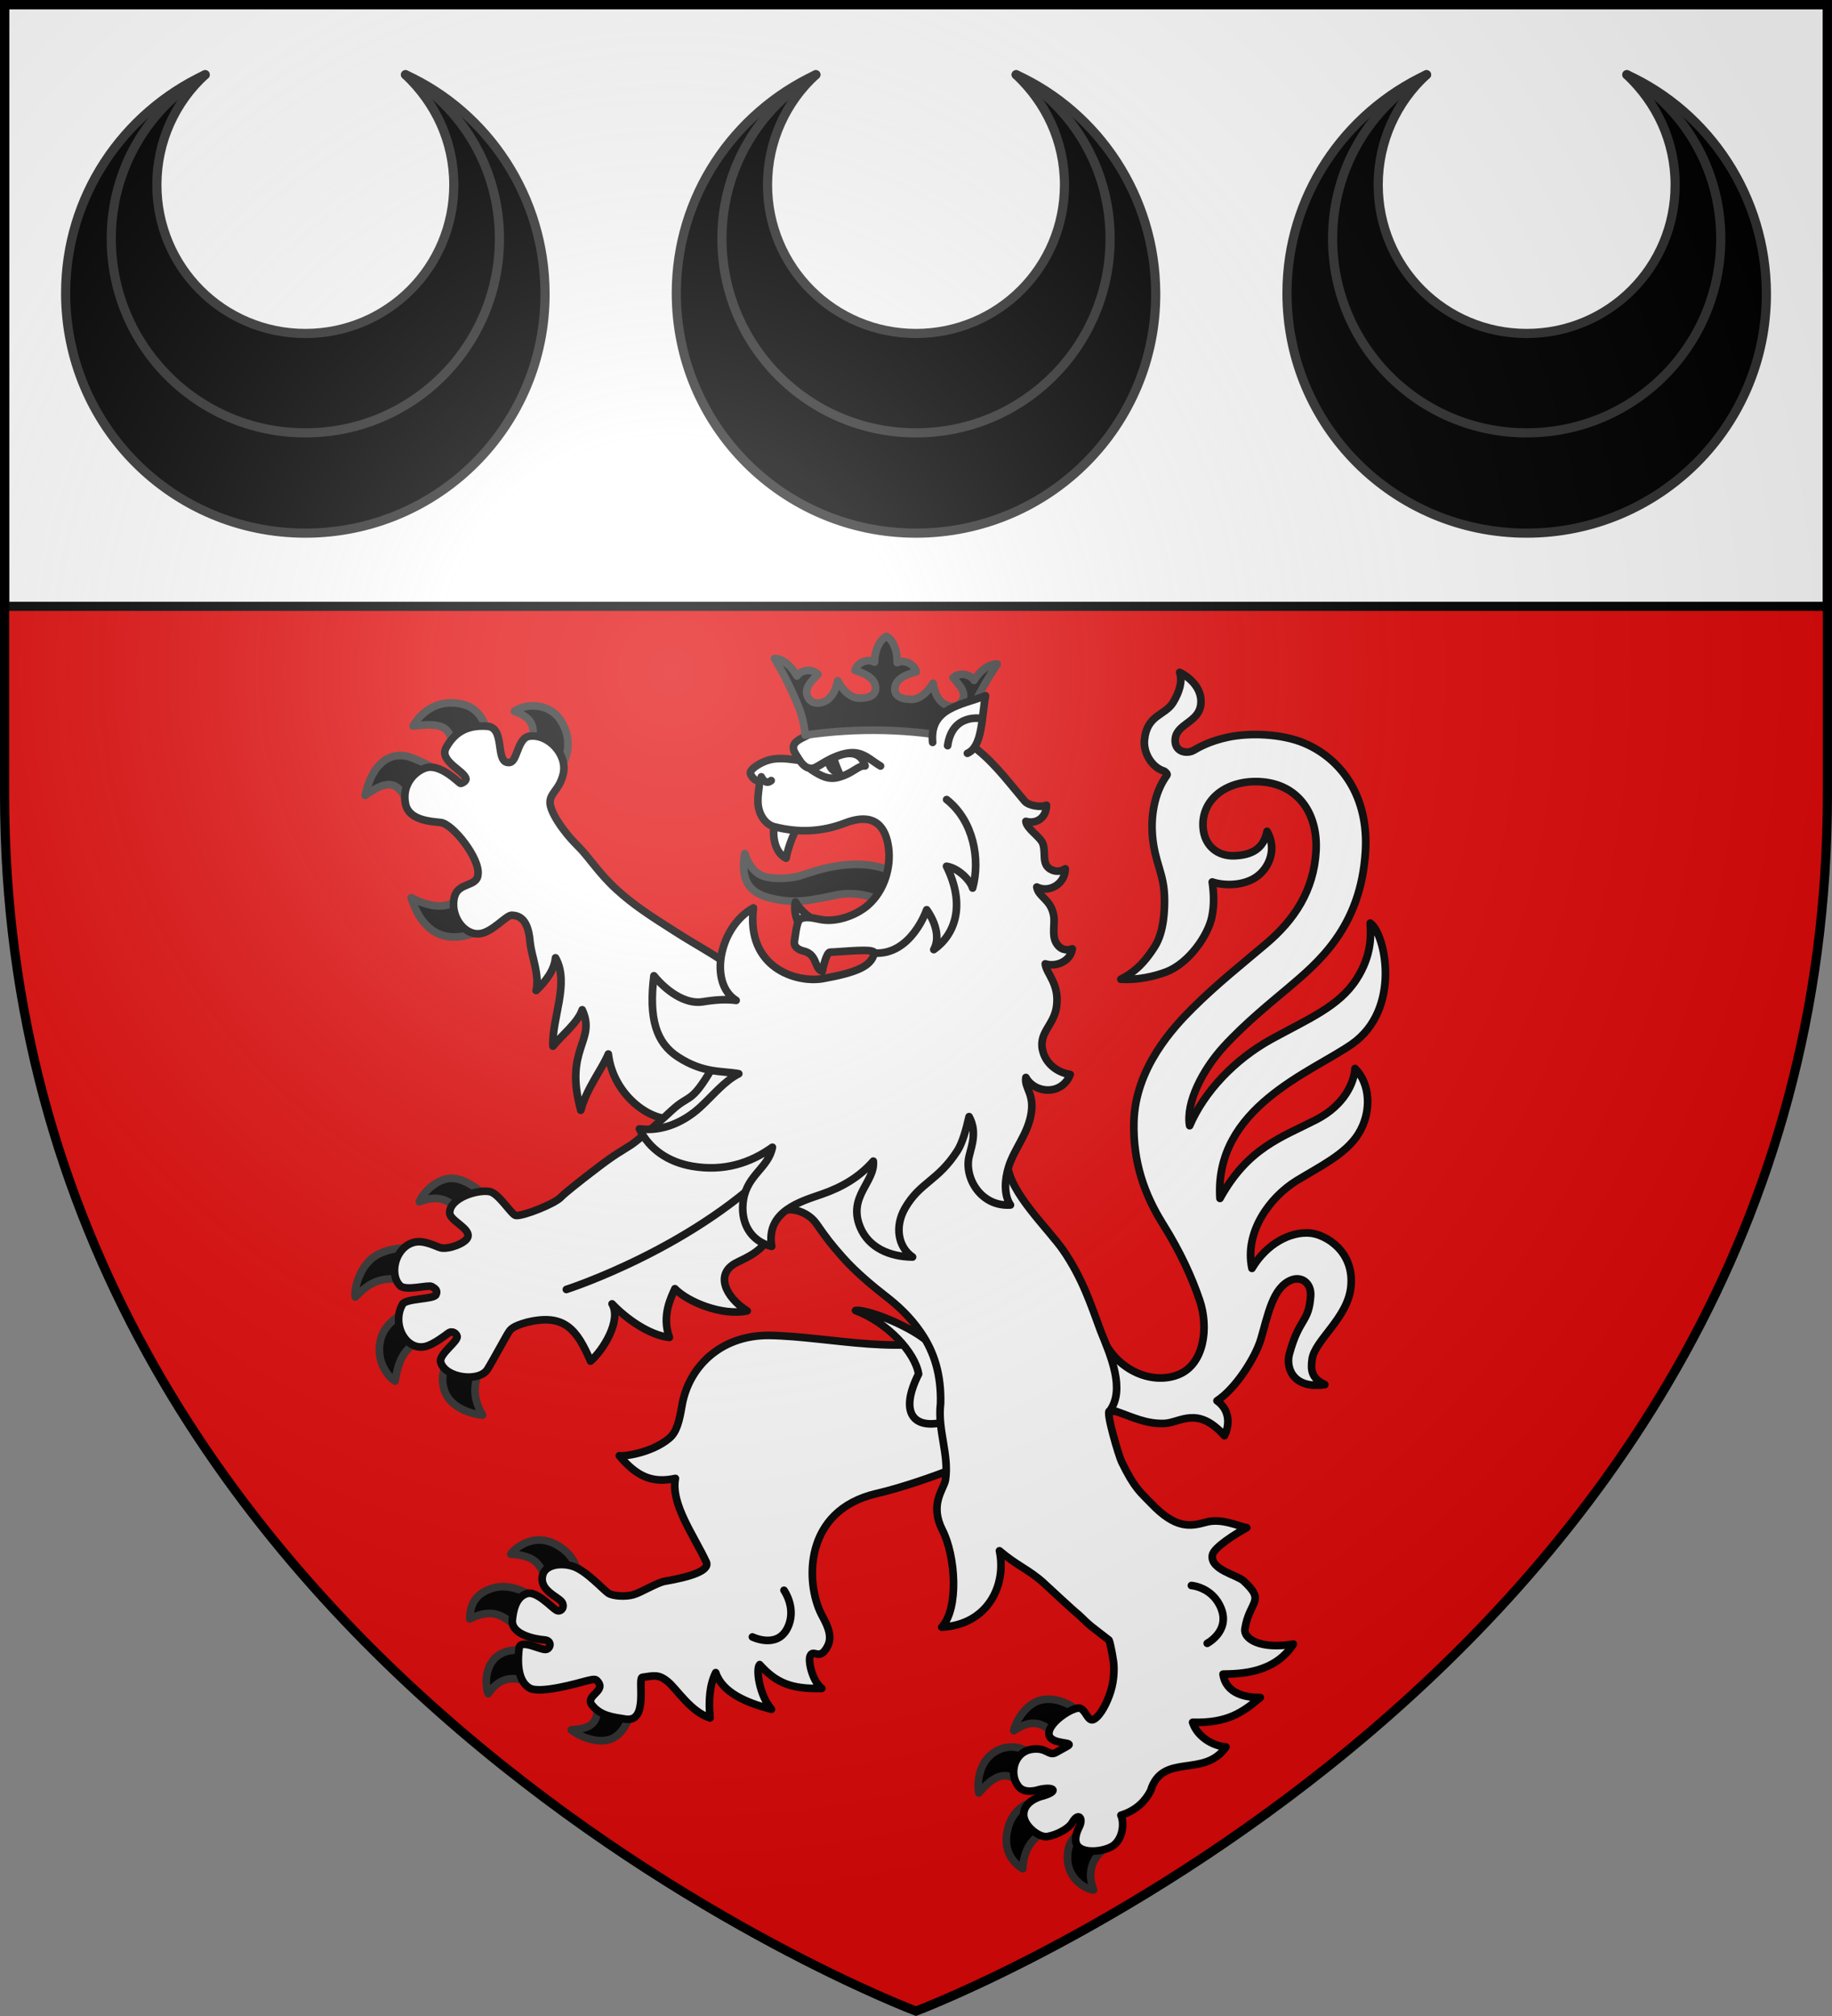 <svg xmlns="http://www.w3.org/2000/svg" xmlns:xlink="http://www.w3.org/1999/xlink" width="600" height="660" viewBox="-300 -300 600 660"><rect x="-300" y="-300" width="600" height="660" fill="#808080" stroke="none"/><radialGradient id="c" cx="-80" cy="-80" r="405" gradientUnits="userSpaceOnUse"><stop offset="0" stop-color="#fff" stop-opacity=".31"/><stop offset=".19" stop-color="#fff" stop-opacity=".25"/><stop offset=".6" stop-color="#6b6b6b" stop-opacity=".125"/><stop offset="1" stop-opacity=".125"/></radialGradient><path fill="#e20909" d="M-298.5-298.5h597v258.543C298.5 246.291 0 358.5 0 358.5S-298.5 246.291-298.5-39.957z"/><path fill-rule="evenodd" stroke="#313131" stroke-linecap="round" stroke-linejoin="round" stroke-width="2.5" d="M-152.133 85.762c-4.927.045-9.465 4.84-10.517 7.697 5.322-2.114 8.965-1.13 12.053 2.106l7.894-5.553s-4.205-3.675-8.44-4.203a7.4 7.4 0 0 0-.99-.047m-14.818 22.812c-2.68.015-6.897.464-10.325 2.741-5.375 3.57-6.876 11.679-6.352 13.305 5.293-5.501 9.296-7.13 19.108-5.07l.226-10.841s-1.048-.143-2.657-.135m2.481 19.795s-8.613 2.753-10.7 9.588c-2.226 7.29 2.42 13.034 4.561 14.164.95-5.101 2.073-12.41 12.083-14.424zm12.592 13.914c-1.533 2.973-4.335 7.43-2.618 12.767 2.092 6.5 10.252 8.049 12.554 8.207-3.973-6.782-2.709-11.513.497-18.074zM43.633 256.302c-.729-.016-1.46.03-2.213.17-5.487 1.013-9 7.49-9.383 10.117 5.304-3.408 8.865-3.664 14.53 2.19 1.808-2.127 4.502-5.05 7.212-8.006-.715-.894-5.041-4.364-10.146-4.471zm-11.866 15.647c-1.618-.079-3.465.237-5.328 1.242-6.945 3.75-6.2 12.675-5.846 13.791 6.162-7.289 10.264-7.232 15.524-1.438l1.054-11.498c-.614-.76-2.706-1.965-5.404-2.097m7.267 17.75s-6.968.845-8.999 9.179c-2.029 8.324 3.496 12.109 4.953 12.888.22-6.4 3.4-11.729 11.02-13.413zm15.562 9.613c-1.672 1.208-5.121 3.002-4.964 9.235.168 6.703 5.98 9.93 8.514 10.203-2.34-6.276-.064-10.926 4.041-13.768zm-178.044-95.146c-5.163.02-8.839 3.866-9.268 4.617 9.486.62 9.936 4.356 12.485 11.001 3.617-2.629 6.809-4.882 8.9-6.092.182-1.533-2.104-6.059-7.476-8.486-1.643-.742-3.195-1.046-4.64-1.04zm-11.563 15.294a11.5 11.5 0 0 0-3.21.37c-7.922 2.112-7.806 8.146-7.92 10.154 8.771-4.266 11.994 0 17.073 4.216l4.266-11.034c-1.565-1.094-5.642-3.619-10.21-3.706zm10.945 22.002s-6.94-2.856-12.014.037c-5.469 3.12-5.048 10.46-4.01 12.982 4.649-6.806 10.729-5.497 15.27-2.299zm19.465 14.12c1.428 8.92-2.11 10.348-8.271 10.73 2.09 1.92 9.093 5.116 13.73 2.667 5.094-2.691 6.391-10.678 5.885-10.88zM-152.21-69.893c-7.294-.044-11.386 5.545-12.475 7.58 13.005-1.638 11.785 2.143 13.977 9.912l11.36-4.429c-.917-4.077-2.538-10.7-8.482-12.412a16 16 0 0 0-4.38-.651zm27.32.999c-2.449-.11-4.867.533-6.626 1.751 5.033 1.94 7.78 4.168 5.03 12.507l9.46 6.641c2.472-2.843 5.158-9.42.5-16.382-1.994-2.981-5.214-4.376-8.363-4.517m-43.464 16.255c-4.35-.24-9.638 2.432-12.048 13.027 11.548-8.277 11.387-.023 16.925 5.633l7.986-12.858s-4.275-3.197-10.036-5.235a10.2 10.2 0 0 0-2.827-.567m22.488 42.825c-4.938 7.561-11.281 7.893-19.436 3.73 4.883 15.533 16.826 15.672 27.861 7.328z"/><path d="M81.354 166.01c5.18-.22 10.778-5.955 19.67 4.013 1.85-3.732 1.665-8.545-2.44-11.434 6.04-3.921 12.525-14.049 14.346-20.126 2.374-7.919 3.876-17.176 10.156-19.466 3.332-1.216 6.451 1.18 6.164 5.277-.622 8.895-3.704 6.981-6.97 18.989-1.227 4.508 1.194 11.581 11.62 10.02-4.413-2.037-4.647-4.728-4.17-8.284.827-6.175 11.567-13.405 12.69-23.548 1.321-11.93-8.423-17.299-13.258-17.76-6.474-.617-14.362 3.46-19.13 11.551-2.519-11.783 5.722-23.244 14.656-28.726 7.487-4.593 15.99-8.613 20.156-15.23 4.697-7.46 3.752-16.846-1.067-21.47-.246 4.461-3.37 11.956-12.723 16.754-11.354 5.824-22.33 9.167-31.5 25.765-1.923-29.697 29.91-41.271 43.135-50.465 16.414-11.411 11.053-36.276 6.07-39.67.289 4.164.461 10.683-4.498 18.393-5.737 8.918-15.767 12.96-27.87 19.623-12.036 6.626-22.029 17.21-26.768 28.317-1.306-7.496 4.243-18.354 11.232-25.959 7.24-7.876 15.887-14.78 20.806-18.952 9.796-8.308 24.067-19.808 25.548-45.024 1.045-17.735-7.776-30.153-20.143-35.337-7.252-3.04-17.885-3.495-25.207-1.852-3.673.824-7.335 2.091-10.774 4.159-2.42 1.456-6.598.56-6.178-3.667.495-4.982 7.605-5.349 8.362-11.187.625-4.815-3.034-8.687-6.906-10.602.969 2.95-.082 6.372-2.114 9.786-2.648 4.45-8.645 3.976-9.426 12.395-.387 4.211 2.42 8.958 6.404 10.137.472.289 1.264.925.928 1.387-4.397 6.036-5.192 14.02-4.746 19.558.743 9.247 3.94 12.507 3.981 21.07.013 2.67.01 10.366-3.2 15.44-3.957 6.254-7.344 8.733-11.115 10.703 5.32.334 11.007-.9 14.988-2.446C89.421 15.286 95.665 6.192 96.907.164c.826-4.015.64-7.767.113-11.423 3.602 1.219 9.874 1.392 14.261-1.515 4.506-2.986 7-9.437 3.687-15.063-1.144 5.702-4.953 7.77-10.67 7.997-5.442.216-9.79-3.184-10.266-9.096-.7-8.713 6.705-15.061 16.883-15.182 13.484-.16 20.81 9.745 20.094 22.706-.717 12.992-7.148 22.555-16.242 30.287-7.812 6.644-16.033 13.097-24.163 21.17-6.341 6.297-18.832 19.645-19.251 37.344-.31 13.115 3.502 23.721 9.468 33.276s9.5 17.516 12.046 24.925c3.059 8.906 1.625 21.06-6.997 24.469-8.93 3.53-21.054-1.819-25.358-13.475-1.53 8.517-3.618 26.135 5.003 25.475 5.22 1.8 9.922 4.2 15.84 3.95zM-48.308 137.184c-16.202-.006-26.245 10.817-28.322 22.894-.89 5.183-1.733 8.73-4.155 10.77-5.94 5.004-15.488 6.063-16.378 5.73 5.706 6.802 10.753 9.079 18.363 7.427-1.585 8.374 6.114 18.761 10.091 27.336 1.343 2.894-5.404 4.935-13.512 6.327-2.639.454-7.815 3.705-10.35 4.413-2.627.732-6.593.477-8.116-.465-1.575-.974-7.255-7.38-11.57-8.799-4.015-1.32-9.042-.563-9.976 2.71-1.487 5.22 5.45 7.31 6.376 9.155.894 1.786-.644 3.215-1.945 2.466-1.543-.89-6.52-6.42-9.594-5.443-2.317.736-4.225 2.815-4.808 8.575-.495 4.883 7.49 6.374 10.508 6.604 2.458.188 2.138 2.623.657 3.086-1.594.497-8.556-3.676-8.952-.367-.396 3.308-.914 10.518 3.454 13.049 3.435 1.99 16.346-1.79 17.825-2.162 1.761-.444 3.48-.961 4.054-.431 3.894 3.603-4.074 4.89-1.376 8.235 2.867 3.555 7.011 3.883 10.833 4.512 7.851 1.295 3.868-13.592 5.604-13.684 3.747-.52 5.214-1.094 8.235 1.346 3.02 2.439 7.558 9.98 13.917 11.947-.555-5.766-.098-10.953 1.85-14.828 2.208 6.618 10.17 9.898 18.256 12.007-4.047-4.733-5.152-13.32-3.857-14.63 5.315 5.924 10.313 8.081 20.353 7.794-2.989-2.221-4.517-8.702-3.857-10.525 1.013-2.796 3.204 2.073 5.896-3.608 1.697-3.582-1.041-7.899-2.176-10.13-5.204-10.237-5.99-33.939 18.045-39.536 13.072-3.044 32.827-10.644 34.537-12.795 13.628-17.149 1.047-31.639-5.985-39.953-17.788 8.494-43.478 1.26-63.925.973zM-126.384 8.496c.38 4.335 3.18 10.594 1.977 15.782 3.121-2.954 5.987-6.686 6.342-10.711 4.719 8.309-1.292 19.9-.836 28.946 2.414-3.137 8.263-7.755 9.58-11.93 4.745 10.275-6.077 12.6-.455 32.912 1.956-7.334 6.922-13.4 9.012-18.428 1.602 13.96 15.007 23.178 22.56 20.865 17.321 22.598 38.178 13.8 37.171-10.781 0 0-16.372-36.238-20.606-39.364-4.598-3.395-10.447-6.46-17.117-10.72C-86.285.259-92.464-3.602-98.302-9.005s-8.649-10.252-12.472-14.046c-5.384-5.342-8.96-11.274-9.074-14.029-.14-3.37 3.123-4.274 4.333-9.626 1.44-6.369-5.102-13.2-11.187-12.253-3.468.54-3.84 6.998-5.713 8.298-.442.306-.97.412-1.65.214-3.556-1.04-.629-11.385-6.376-11.794-5.748-.41-10.33 1.34-13.436 6.98-2.497 4.533 6.158 7.626 6.484 10.29.073.597-1.181 1.462-1.789 1.447-.4-.01-6.588-6.684-11.428-5.069-3.773 1.259-7.864 5.683-6.574 11.82 1.116 5.305 8.137 5.684 11.508 6.044 3.997.428 12.934 11.844 12.213 16.987-.22 4.146-6.378 2.514-7.673 7.268-1.662 6.096 3.105 12.927 8.467 12.116 4.011-.608 8.32-5.833 10.144-6.004 4.423-.025 5.72 4.045 6.141 8.858" style="fill:#fff;fill-rule:evenodd;stroke:#000;stroke-width:2.5;stroke-linecap:round;stroke-linejoin:round"/><path d="M-19.818 129.032C-9.262 133-.307 142.783.85 149.814c-6.083 12.132-2.07 17.556 6.624 16.105 7.095-1.181 7.107-6.849 5.238-13.388-1.667-5.834-4.205-9.775-9.606-13.948-7.054-5.449-19.894-10.085-22.925-9.55" style="fill:#fff;fill-rule:evenodd;stroke:#000;stroke-width:2.5;stroke-linecap:round;stroke-linejoin:round"/><path d="M76.823 286.277c3.882-12.753 17.585-3.976 24.694-14.366-4.32-.28-9.477-3.411-10.922-8.055 11.268.337 16.357-3.196 22.149-8.118-4.538.027-11.234-1.105-12.184-7.66 5.426-.109 16.79-.156 23.035-9.832-11.018 1.84-16.38-1.821-15.872-4.987 1.501-9.359 6.968-8.855-.448-15.703-2.084-1.924-10.935-3.641-10.213-8.406.382-2.527 7.698-7.053 11.262-9.023-2.282-.25-8.068-3.26-13.35-1.784-5.282 1.477-9.99 2.134-17.878-6.086-3.627-3.796-5.414-4.799-9.762-13.7-.874-1.79-5.406-16.908-3.89-16.632 5.161-7.078.35-17.999-2.937-26.12-3.2-8.663-6.033-17.416-12.287-26.487-4.803-6.967-17.604-18.876-18.291-28.201-.899-12.088-1.127-24.993-.38-31.28 2.046-17.228 2.767-20.501-13.541-26.047-9.641-3.28-43.129-11.882-58.981 5.665-8.1 8.965-16.818 8.364-23.863 20.336-7.045 11.973-7.205 8.163-13.306 13.875-6.102 5.713-11.626 10.146-13.374 11.28-3.495 2.266-4.726 2.718-10.606 7.188s-11.134 8.648-12.114 9.745c-1.96 2.193-12.455 6.316-14.794 6.05-1.443-.166-5.552-7.258-8.633-7.832-3.862-.719-12.957 2.006-13.064 6.917-.058 2.63 7.01 5.127 5.892 8.077-.761 2.007-6.329 3.994-8.798 3.426-1.412-.325-5.485-2.694-8.829-1.795-6.248 1.678-8.154 10.705-4.45 14.223 1.882 1.788 9.21-.406 10.31.234 1.247.726 2.046 1.297 1.377 2.708-.726 1.531-9.796 1.123-10.94 3.117-3.896 6.788 1.648 16.469 8.74 13.383 2.383-1.036 4.66-2.775 6.255-3.935 1.415-1.029 2.733.263 2.876 1.04.325 1.767-6.217 5.901-5.341 8.583 1.683 5.158 12.64 6.503 15.304 2.197 2.068-3.341 6.275-11.266 7.067-12.342.395-.538 1.01-1.743 5.912-3.055 12.231-2.945 16.316 2.383 20.759 12.732 3.98-3.366 10.263-13.307 7.05-18.75 4.547 4.811 12.195 10.29 18.77 10.98-2.649-7.298.763-13.442 1.814-15.94 4.2 4.357 15.543 9 23.664 7.265-6.985-4.376-10.971-12.28-3.15-15.968s9.814-5.814 11.61-12.745 10.79-4.76 14.202.135 4.78 6.703 8.74 11.162c4.262 4.797 9.992 9.517 13.74 12.418 4.234 3.278 8.175 6.87 11.733 12.053 4.558 6.64 6.705 14.154 6.467 23.29-1.04 8.805 2.889 16.59 1.572 25.166-.79 3.257-5.196 7.972-.938 16.32s5.452 25.595-.257 31.7c15.04-.752 21.314-13.688 18.911-24.991 5.74 4.879 9.649 6.18 14.306 10.372 1.764 1.588 9.758 9.1 11.756 10.67 4.074 3.983 3.523 3.287 9.811 8.205.451.89 1.596 6.965 1.59 8.53 0 .453.249 4.073-1.035 8.23-1.137 3.676-3.242 7.793-5.4 9.126-2.222 1.372-2.844-4.07-5.4-3.632-3.383.58-10.27 5.655-9.351 8.92.894 3.175 8.782 1.977 5.877 3.585l-3.715 2.057c-2.284 1.264-3.033-1.822-7.865-1.077-5.94.916-7.532 8.25-4.288 12.223 2.135 2.613 6.7.963 6.7.963 5.072-1.171 6.812.651.414 2.312 0 0-6.174 1.73-5.403 6.628.526 3.341 5.148 6.87 7.665 6.444 3.34-.565 7.08-2.681 8.168-4.584 2.041-3.568 3.729-1.424 2.293 1.417-.816 1.613-2.221 5.06.075 6.806 2.799 2.128 9.517.913 11.613-1.116 3.209-3.106 2.746-8.073 1.961-9.493 5.32-1.643 8.145-4.957 9.716-8.011z" style="fill:#fff;fill-rule:evenodd;stroke:#000;stroke-width:2.5;stroke-linecap:round;stroke-linejoin:round"/><path fill="none" stroke="#000" stroke-linecap="round" stroke-linejoin="round" stroke-width="2.5" d="M-114.517 122.146s43.071-13.778 70.452-42.809M90.2 219.067s6.991.49 9.766 7.586c2.893 7.399-4.586 11.34-4.586 11.34M-43.228 220.63s4.369 6.092 1.052 12.511c-3.458 6.694-11.4 2.765-11.4 2.765"/><path fill-rule="evenodd" stroke="#313131" stroke-linecap="round" stroke-linejoin="round" stroke-width="2.5" d="M5.713 1.404C-.03-.038-5.57-1.42-10.127-4.328c-4.244-2.71-10.646-3.734-15.83-2.684-8.34 1.688-13.728 3.13-22.201.907-7.136-1.873-9.263-6.556-7.91-14.474 1.487 4.612 4.004 6.84 6.41 7.534 3.096.893 8.622.901 12.942-.633 22.367-7.946 37-1.252 42.429 15.082z"/><path d="M-46.172-30.325c-.918 2.216-.766 9.11 3.634 11.3.697-3.914 2.599-8.448 4.011-10.761zm6.68 25.59c-.56 2.407.126 5.469 1.23 7.345l5.296-1.217c-2.698-1.48-5.098-3.674-6.527-6.127z" style="fill:#fff;fill-rule:evenodd;stroke:#000;stroke-width:2.5;stroke-linecap:round;stroke-linejoin:round"/><path d="M30.93 94.487c-2.224-3.33-1.882-8.354-.586-12.496 1.767-5.65 5.879-10.26 7.209-16.528 1.549-7.334-2.148-9.106-1.57-12.721 3.057 5.445 11.874 5.862 14.526-.986-3.922-.555-7.466-3.161-8.73-6.836-2.277-6.618 3.339-8.906 4.247-15.316 1.072-7.561-3.408-10.856-3.694-14.058 3.758 1.148 8.322-.962 8.866-4.915-1.995.74-4.041.225-5.3-1.974-1.509-2.636-.3-6.107-.808-8.974-.941-5.322-5.007-5.975-5.528-9.29 3.962 2.006 9.24-.88 9.337-5.968-1.47.954-3.374 1.082-4.956.096-2.845-1.774-1.328-5.176-2.39-8.293-.768-2.258-5.313-4.861-5.567-7.327 3.425.933 6.69-1.078 6.75-5.29-1.785.794-5.826.217-7.162-1.364-6.253-7.4-10.653-13.526-18.024-18.733-5.975-4.221-21.424-7.097-33.396-7.817-8.823-.53-16.317 3.286-21.73 6.061-4.718 2.42-1.773 4.869-.547 7.18-4.033-.498-7.477-1.19-11.292.294-2.2.856-5.07 2.724-4.838 3.963.134.715 1.7 3.042 3.039 2.191-.087 2.776-.64 4.353-.556 7.233.108 3.788 2.274 7.258 5.357 8.043 8.173 2.084 15.673 1.656 23.202-1.219 10.193-3.893 13.403 1.88 14.217 8.106.82 6.277-1.245 14.054-6.89 18.92-2.93 2.525-8.306 5.018-13.534 4.784-2.935-.13-5.768-1.592-8.34-.463-1.311.575-1.652 4.893-2.047 7.257-.308 1.845 1.11 2.858 3.069 3.335 4.54 1.104 3.364 5.846 6.073 6.602.18-1.24 1.384-6.223 2.5-6.255 4.482-.13 14.784-1.405 14.466.29-.803 4.263-5.675 6.353-16.75 8.357-8.59 1.556-25.211-3.449-22.794-23.137-11.233 6.133-14.797 24.594-5.663 30.276-3.286-.448-6.921-.2-10.902.453-5.914.97-12.216-3.832-16.03-8.52-1.759 14.016.76 21.95 7.837 26.549 8.41 5.465 14.254 4.5 19.958 5.53-4.798 2.44-8.248 6.921-12.64 10.946-4.935 4.522-12.075 8.139-19.916 7.092 3.28 6.764 9.603 10.918 17.305 12.238 10.393 1.784 19.047-1.037 26.263-6.221-1.236 6.662-8.115 8.996-9.474 17.05-1.215 7.196 2.014 13.677 9.239 15.407-1.95-11.544 9.635-14.719 16.478-17.104 6.476-2.257 12.12-5.451 16.807-10.798.666 6.823-8.436 11.53-4.326 21.567 2.764 6.749 9.655 9.755 17.177 9.818-4.793-3.287-5.878-9.992-2.498-15.933C1.228 87.057 7.21 86.656 13.55 76.745c1.682-2.629 2.876-7 3.837-11.184 2.577 4.775 1 9.08.042 12.87-1.8 7.12 3.826 16.698 13.5 16.056z" style="fill:#fff;fill-rule:evenodd;stroke:#000;stroke-width:2.5;stroke-linecap:round;stroke-linejoin:round"/><path fill-rule="evenodd" stroke="#313131" stroke-linecap="round" stroke-linejoin="round" stroke-width="2.5" d="M-36.304-59.323c17.288-2.515 34.504-2.122 51.644 1.292.28-2.714 1.306-6.36 2.689-9.328 2.412-5.178 5.482-10.606 8.59-15.228-2.278-.153-5.324 1.64-7.622 5.342-.84-1.702-4.46-3.056-6.863-.878 1.927 2.207 4.795 4.93 2.748 7.904-1.466 2.129-4.101 1.69-5.85.556-1.57-1.017-2.989-3.31-3.427-6.664-2.266 3.644-4.793 5.286-7.033 5.286-3.741.001-5.56-1.296-5.51-3.352.09-3.61 4.212-4.862 7.027-5.67-.836-3.134-4.613-3.963-6.241-2.989.079-4.358-1.508-7.517-3.505-8.625-2.05 1.007-3.792 4.083-3.931 8.44-1.578-1.055-5.391-.416-6.383 2.672 2.771.948 6.827 2.405 6.735 6.014-.053 2.057-1.934 3.261-5.67 3.073-2.238-.112-4.68-1.878-6.761-5.632-.605 3.33-2.136 5.548-3.755 6.485-1.804 1.045-4.457 1.352-5.815-.848-1.897-3.071 1.104-5.648 3.139-7.756-2.29-2.296-5.975-1.124-6.899.534-2.11-3.813-5.062-5.755-7.345-5.716 2.873 4.77 5.669 10.345 7.82 15.638 1.231 3.033 2.074 6.726 2.218 9.45z"/><path d="M5.447-56.955c-1.083-11.314 9.37-12.155 17.319-15.27-1.304 7.211-.985 16.668-5.93 18.844" style="fill:#fff;fill-rule:evenodd;stroke:#000;stroke-width:2.5;stroke-linecap:round;stroke-linejoin:round"/><path fill="none" stroke="#000" stroke-linecap="round" stroke-linejoin="round" stroke-width="2.5" d="M21.55-64.756s-9.666-1.948-11.187 8.87m-61.03 10.202s1.226 2.9 3.233 1.227m9.311-6.606c3.328 4.753 5.825 1.863 8.695.306 10.451-5.669 12.59-1.577 17.803 1.54m-2.072 61.236C-1.54 12.79 3.501-2.165 3.501-2.165s5.5 7.19 2.321 13.052C12.646 6.09 16.394-3.495 9.992-16.41c3.967.607 7.901 4.763 8.552 7.148 2.581-9.311.321-22.043-8.517-28.981"/><path fill="none" stroke="#000" stroke-linecap="round" stroke-linejoin="round" stroke-width="2.5" d="M-34.276-48.006c3.245 2.155 5.68 3.321 8.753 2.522 4.954-1.288 6.57-4.037 8.857-3.77-1.904-6.268-8.06-4.112-12.762-1.503-2.1 1.166-3.452 2.108-4.848 2.75"/><path fill-rule="evenodd" stroke="#000" stroke-linecap="round" stroke-linejoin="round" stroke-width="2.5" d="M-26.697-51.776c-.411.246.662 2.792 1.572 4.933-.822-.043-3.222-1.223-3.432-3.693.576-1.593 1.86-1.24 1.86-1.24"/><path fill="#fff" stroke="#000" stroke-width="3" d="M-298.5-298.5h597v197h-597z"/><g id="a" stroke="#313131" stroke-linecap="round" stroke-linejoin="round" stroke-width="3.765"><path stroke-width="3.001" d="M-199.996-125.463c-43.5 0-78.504-35.174-78.504-78.556 0-31.657 18.747-58.918 45.696-71.522-9.666 8.794-15.818 21.691-15.818 36.054 0 26.967 21.677 48.658 48.626 48.658s48.626-21.69 48.626-48.658c0-14.363-6.152-26.967-15.818-36.054 26.949 12.311 45.572 39.865 45.696 71.522.17 43.382-35.005 78.556-78.504 78.556"/><path fill="none" stroke-width="3.001" d="M-232.804-275.541c-18.454 10.552-30.757 30.778-30.757 53.641 0 35.175 28.414 63.608 63.565 63.608s63.565-28.433 63.565-63.608c0-22.863-12.303-43.089-30.757-53.641"/></g><use xlink:href="#a" width="100%" height="100%" transform="translate(200)"/><use xlink:href="#a" width="100%" height="100%" transform="translate(400)"/><path fill="url(#c)" d="M-298.5-298.5h597v258.543C298.5 246.291 0 358.5 0 358.5S-298.5 246.291-298.5-39.957z"/><path fill="none" stroke="#000" stroke-width="3" d="M-298.5-298.5h597v258.503C298.5 246.206 0 358.398 0 358.398S-298.5 246.206-298.5-39.997z"/></svg>